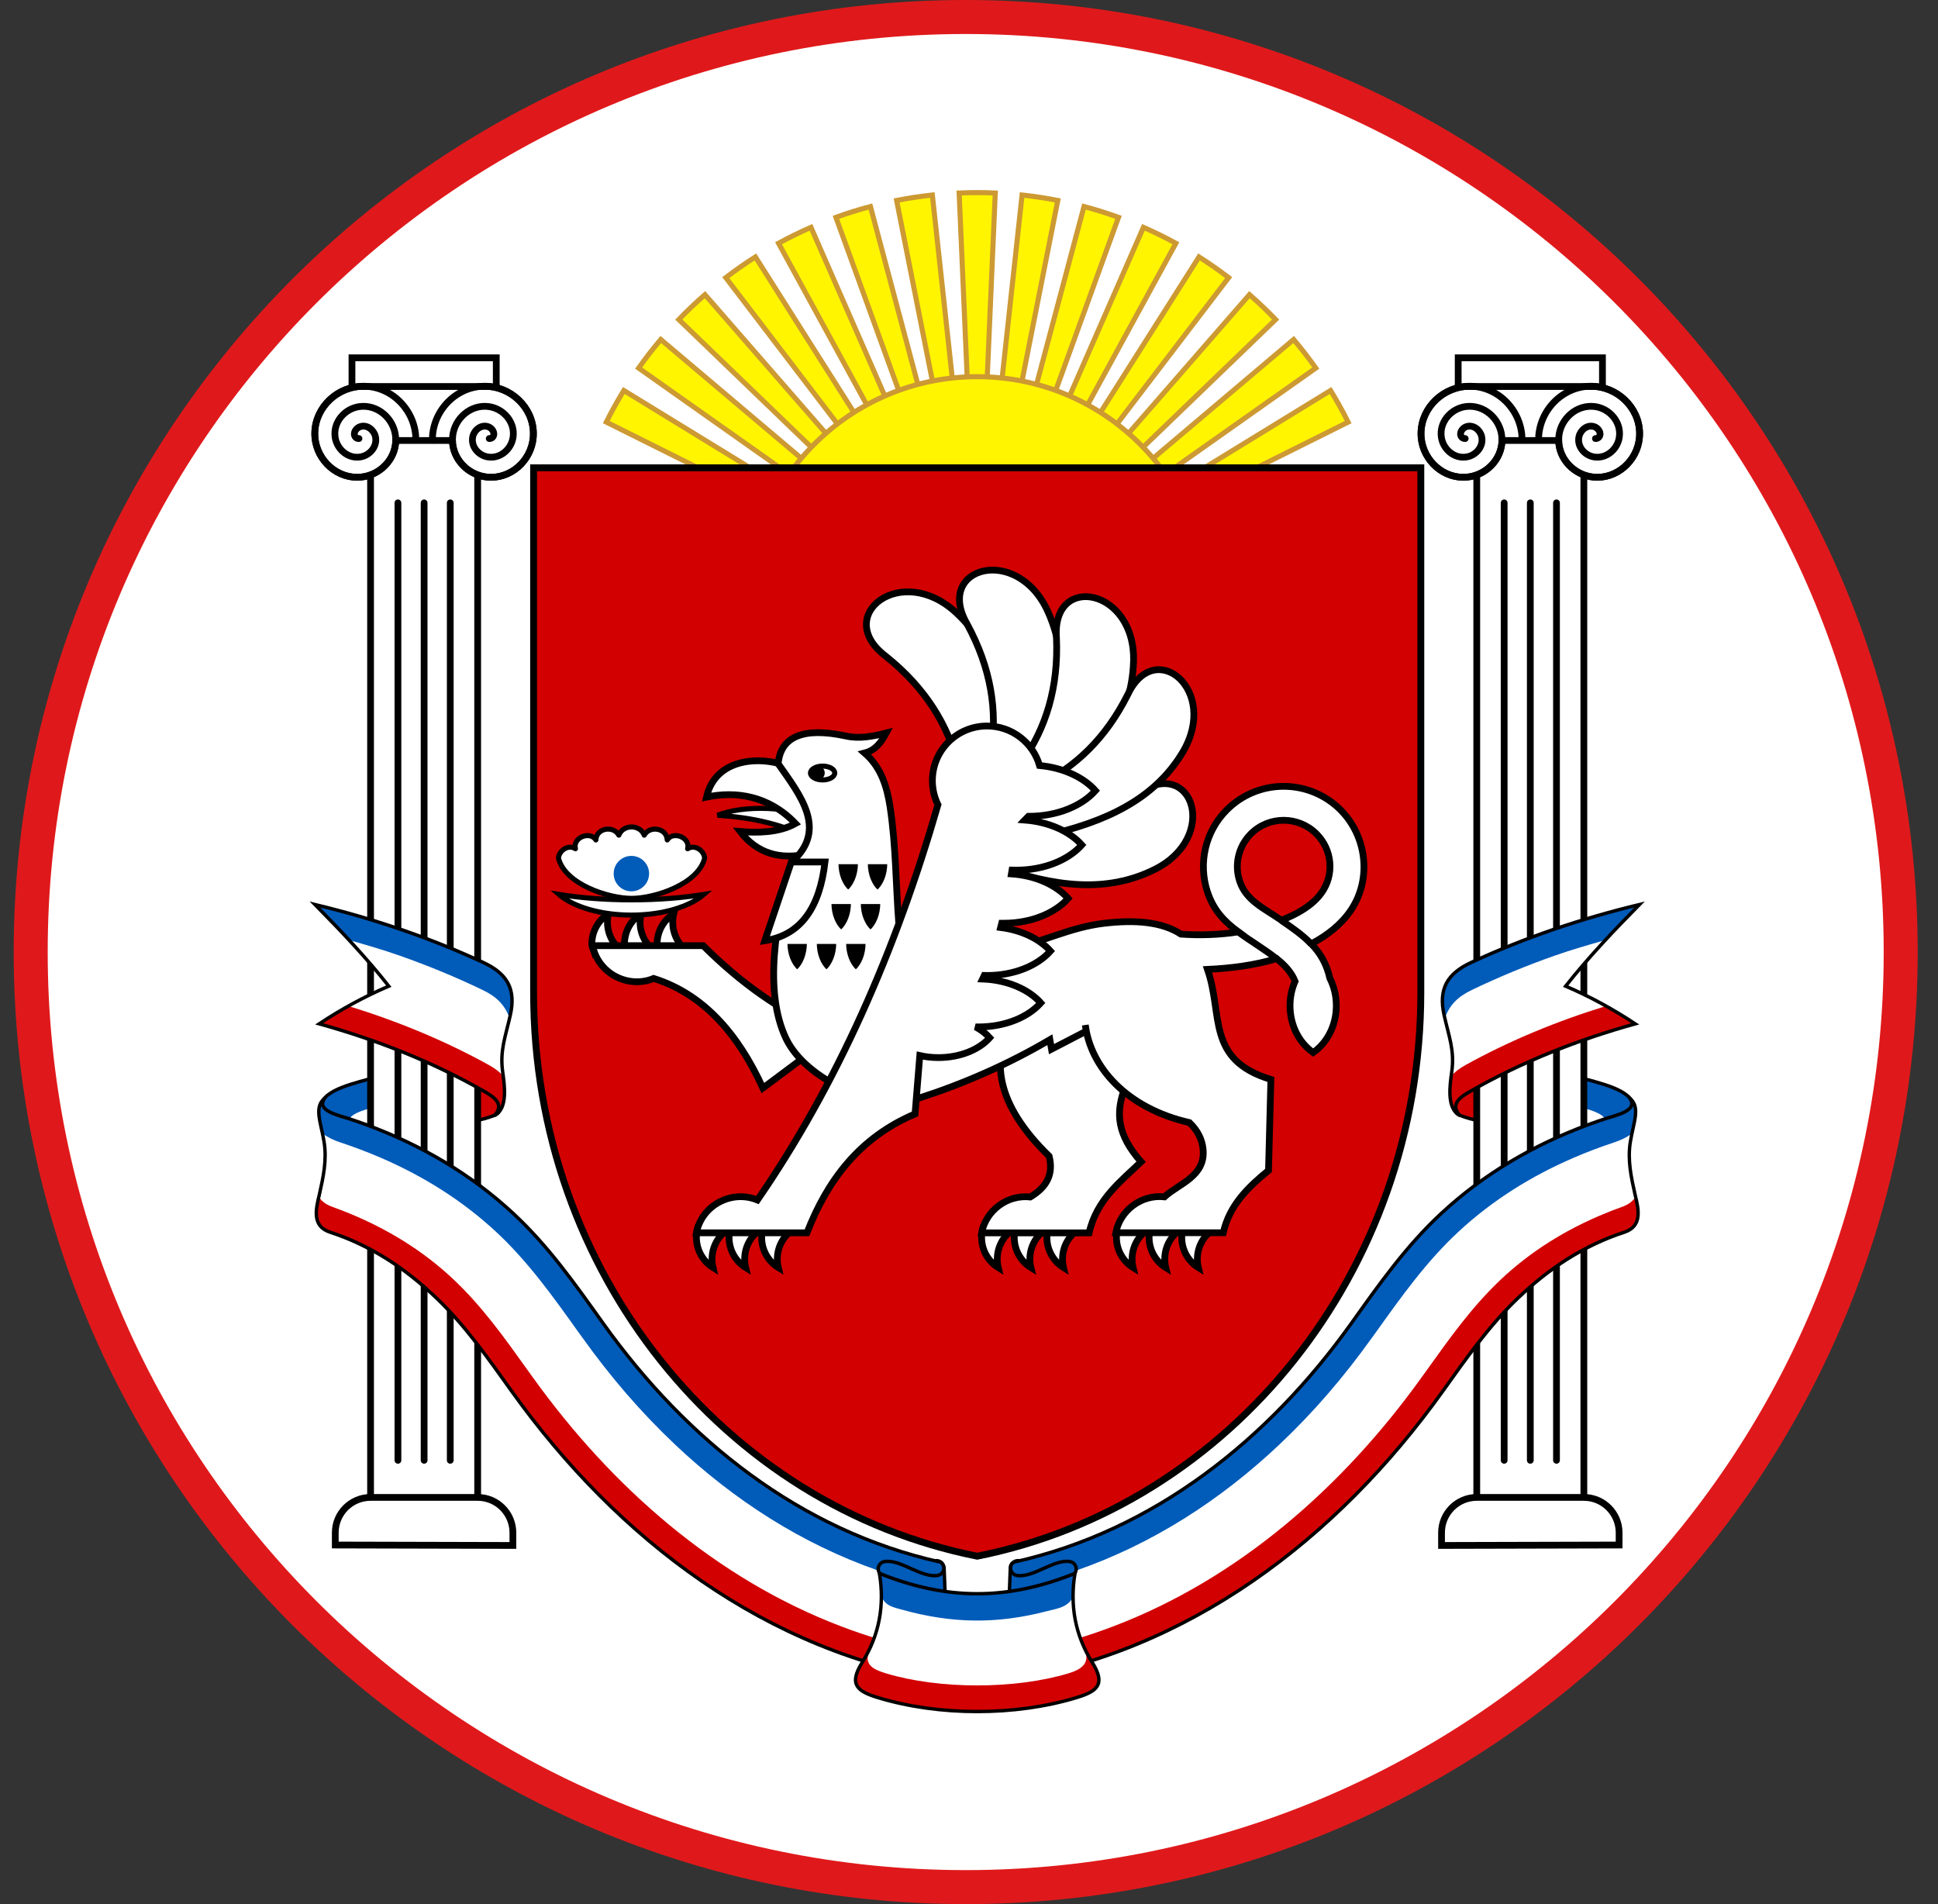<svg width="57" height="56" viewBox="0 0 57 56" fill="none" xmlns="http://www.w3.org/2000/svg">
<rect x="0" y="0" width="57" height="56" fill="#333333" stroke="none"/>
<g clip-path="url(#clip0_5580_1872)">
<path d="M28.403 0.5C43.59 0.5 55.903 12.812 55.903 28C55.903 43.188 43.59 55.5 28.403 55.5C13.215 55.5 0.903 43.188 0.903 28C0.903 12.812 13.215 0.5 28.403 0.5Z" fill="white" stroke="#DF191B"/>
<path fill-rule="evenodd" clip-rule="evenodd" d="M42.689 32.433L42.899 31.755L43.972 31.258L43.982 32.981C43.609 32.976 43.384 32.971 42.949 32.806C42.802 32.75 42.74 32.577 42.689 32.433Z" fill="#D20000" stroke="black" stroke-width="0.1"/>
<path d="M46.118 33.078L46.115 33.062L46.11 31.586C46.716 31.789 47.703 31.937 47.982 32.353C48.262 32.864 47.313 33.717 46.692 33.657L46.118 33.078Z" fill="#005BB9" stroke="black" stroke-width="0.1"/>
<path d="M46.202 32.5C46.707 32.611 47.285 32.753 47.239 33.047L47.474 33.452H46.217L46.202 32.5Z" fill="white"/>
<path fill-rule="evenodd" clip-rule="evenodd" d="M14.794 32.433L14.584 31.755L13.511 31.258L13.501 32.981C13.874 32.976 14.099 32.971 14.534 32.806C14.682 32.75 14.743 32.577 14.794 32.433Z" fill="#D20000" stroke="black" stroke-width="0.1"/>
<path d="M11.365 33.078L11.368 33.062L11.373 31.586C10.767 31.789 9.78 31.937 9.501 32.353C9.221 32.864 10.17 33.717 10.791 33.657L11.365 33.078Z" fill="#005BB9" stroke="black" stroke-width="0.1"/>
<path d="M11.281 32.5C10.777 32.611 10.198 32.753 10.244 33.047L10.009 33.452H11.267L11.281 32.5Z" fill="white"/>
<path fill-rule="evenodd" clip-rule="evenodd" d="M10.899 10.984H14.049V44.72H10.899V10.984Z" fill="white" stroke="black" stroke-width="0.199"/>
<path fill-rule="evenodd" clip-rule="evenodd" d="M10.352 10.523H14.596V11.645H10.352V10.523Z" fill="white" stroke="black" stroke-width="0.199"/>
<path fill-rule="evenodd" clip-rule="evenodd" d="M10.899 44.039H14.048C14.621 44.039 15.085 44.504 15.085 45.076V45.452L9.861 45.439V45.076C9.861 44.504 10.326 44.039 10.899 44.039Z" fill="white" stroke="black" stroke-width="0.199"/>
<path fill-rule="evenodd" clip-rule="evenodd" d="M13.307 12.955C13.315 13.509 13.769 13.976 14.324 14.032C15.014 14.102 15.619 13.556 15.682 12.877C15.754 12.106 15.142 11.432 14.383 11.367H10.564C9.805 11.432 9.193 12.106 9.264 12.877C9.328 13.556 9.933 14.102 10.623 14.032C11.178 13.976 11.632 13.509 11.64 12.955H13.307Z" fill="white" stroke="black" stroke-width="0.199" stroke-linecap="round"/>
<path d="M12.474 14.789V42.948M11.704 14.789V42.948M13.243 14.789V42.948" stroke="black" stroke-width="0.199" stroke-linecap="round"/>
<path d="M10.558 12.898C10.52 12.902 10.47 12.88 10.449 12.848C10.37 12.731 10.476 12.588 10.591 12.549C10.794 12.479 10.995 12.641 11.041 12.835C11.108 13.121 10.885 13.387 10.61 13.437C10.243 13.504 9.91 13.218 9.857 12.862C9.79 12.414 10.141 12.013 10.577 11.957C11.106 11.889 11.575 12.305 11.633 12.822C11.703 13.432 11.221 13.969 10.623 14.03C9.933 14.1 9.328 13.553 9.264 12.875C9.193 12.104 9.805 11.43 10.564 11.365C11.416 11.291 12.158 11.969 12.226 12.809V12.945M14.389 12.898C14.427 12.902 14.477 12.88 14.498 12.848C14.576 12.731 14.47 12.588 14.357 12.549C14.153 12.479 13.952 12.641 13.906 12.835C13.839 13.121 14.062 13.387 14.337 13.437C14.704 13.504 15.037 13.218 15.09 12.862C15.158 12.414 14.806 12.013 14.37 11.957C13.841 11.889 13.372 12.305 13.314 12.822C13.245 13.432 13.726 13.969 14.324 14.03C15.014 14.1 15.619 13.553 15.682 12.875C15.754 12.104 15.142 11.43 14.383 11.365C13.531 11.291 12.789 11.969 12.722 12.809V12.945" stroke="black" stroke-width="0.199" stroke-linecap="round"/>
<path fill-rule="evenodd" clip-rule="evenodd" d="M34.641 14.912L39.651 12.414C39.492 12.096 39.32 11.786 39.135 11.484L33.542 14.912H34.641ZM28.741 5.664C28.92 5.664 29.097 5.669 29.273 5.676L28.87 14.912H28.613L28.21 5.676C28.386 5.669 28.563 5.664 28.741 5.664ZM30.061 5.735C30.416 5.774 30.767 5.827 31.112 5.895L29.325 14.912H29.062L30.061 5.735ZM31.882 6.074C32.227 6.165 32.565 6.271 32.897 6.392L29.808 14.912H29.526L31.882 6.074ZM33.63 6.686C33.956 6.828 34.275 6.985 34.585 7.154L30.348 14.912H30.029L33.63 6.686ZM35.265 7.556C35.565 7.747 35.856 7.95 36.137 8.165L30.987 14.912H30.605L35.265 7.556ZM36.749 8.665C37.016 8.898 37.273 9.142 37.519 9.398L31.795 14.912H31.305L36.749 8.665ZM38.048 9.984C38.277 10.255 38.495 10.535 38.7 10.825L32.909 14.912H32.221L38.048 9.984ZM17.832 12.414C17.991 12.096 18.163 11.786 18.348 11.484L23.941 14.912H22.841L17.832 12.414ZM18.783 10.825C18.988 10.535 19.206 10.255 19.434 9.984L25.262 14.912H24.573L18.783 10.825ZM19.964 9.398C20.21 9.142 20.467 8.898 20.734 8.665L26.178 14.912H25.688L19.964 9.398ZM21.346 8.165C21.627 7.95 21.918 7.747 22.218 7.556L26.878 14.912H26.496L21.346 8.165ZM22.898 7.154C23.208 6.985 23.527 6.828 23.852 6.686L27.454 14.912H27.135L22.898 7.154ZM24.586 6.392C24.918 6.271 25.256 6.165 25.601 6.074L27.957 14.912H27.675L24.586 6.392ZM26.371 5.895C26.716 5.827 27.067 5.774 27.422 5.735L28.421 14.912H28.158L26.371 5.895Z" fill="#FFF500" stroke="#CC9933" stroke-width="0.149"/>
<path fill-rule="evenodd" clip-rule="evenodd" d="M28.741 11.078C32.483 11.078 35.52 14.115 35.52 17.857C35.52 21.599 32.483 24.636 28.741 24.636C25 24.636 21.962 21.599 21.962 17.857C21.962 14.115 25 11.078 28.741 11.078Z" fill="#FFF500" stroke="#CC9933" stroke-width="0.149"/>
<path fill-rule="evenodd" clip-rule="evenodd" d="M28.742 45.768C21.314 44.29 15.694 37.429 15.694 29.189V13.758H41.789V29.189C41.789 37.429 36.17 44.29 28.742 45.768Z" fill="#D20000" stroke="black" stroke-width="0.202"/>
<path fill-rule="evenodd" clip-rule="evenodd" d="M46.584 10.984H43.434V44.72H46.584V10.984Z" fill="white" stroke="black" stroke-width="0.199"/>
<path fill-rule="evenodd" clip-rule="evenodd" d="M47.131 10.523H42.888V11.645H47.131V10.523Z" fill="white" stroke="black" stroke-width="0.199"/>
<path fill-rule="evenodd" clip-rule="evenodd" d="M46.584 44.039H43.434C42.862 44.039 42.398 44.504 42.398 45.076V45.452L47.621 45.439V45.076C47.621 44.504 47.157 44.039 46.584 44.039Z" fill="white" stroke="black" stroke-width="0.199"/>
<path fill-rule="evenodd" clip-rule="evenodd" d="M44.176 12.955C44.168 13.509 43.714 13.976 43.159 14.032C42.469 14.102 41.864 13.556 41.8 12.877C41.729 12.106 42.341 11.432 43.1 11.367H46.919C47.678 11.432 48.29 12.106 48.218 12.877C48.155 13.556 47.55 14.102 46.86 14.032C46.305 13.976 45.851 13.509 45.843 12.955H44.176Z" fill="white" stroke="black" stroke-width="0.199" stroke-linecap="round"/>
<path d="M45.009 14.789V42.948M45.779 14.789V42.948M44.24 14.789V42.948" stroke="black" stroke-width="0.199" stroke-linecap="round"/>
<path d="M46.925 12.898C46.963 12.902 47.013 12.88 47.034 12.848C47.112 12.731 47.007 12.588 46.892 12.549C46.689 12.479 46.488 12.641 46.442 12.835C46.374 13.121 46.597 13.387 46.873 13.437C47.24 13.504 47.573 13.218 47.626 12.862C47.693 12.414 47.342 12.013 46.906 11.957C46.377 11.889 45.908 12.305 45.85 12.822C45.78 13.432 46.262 13.969 46.86 14.03C47.55 14.1 48.155 13.553 48.218 12.875C48.29 12.104 47.678 11.43 46.919 11.365C46.067 11.291 45.325 11.969 45.257 12.809V12.945M43.094 12.898C43.056 12.902 43.005 12.88 42.985 12.848C42.906 12.731 43.012 12.588 43.126 12.549C43.33 12.479 43.531 12.641 43.577 12.835C43.644 13.121 43.421 13.387 43.146 13.437C42.779 13.504 42.446 13.218 42.393 12.862C42.325 12.414 42.677 12.013 43.113 11.957C43.642 11.889 44.111 12.305 44.169 12.822C44.238 13.432 43.757 13.969 43.159 14.03C42.469 14.1 41.864 13.553 41.8 12.875C41.729 12.104 42.341 11.43 43.1 11.365C43.952 11.291 44.694 11.969 44.761 12.809V12.945" stroke="black" stroke-width="0.199" stroke-linecap="round"/>
<path fill-rule="evenodd" clip-rule="evenodd" d="M21.105 23.977C21.854 23.678 23.279 23.681 24.195 24.172L23.989 24.744C23.064 24.233 22.106 24.042 21.105 23.977Z" fill="white" stroke="black" stroke-width="0.149"/>
<path fill-rule="evenodd" clip-rule="evenodd" d="M24.246 24.079L23.35 22.616C22.553 22.215 21.063 22.206 20.779 23.442C21.632 23.261 22.607 23.394 23.397 24.22C22.902 24.496 22.265 24.496 21.77 24.456C22.273 25.105 22.933 25.285 23.751 25.117L24.223 24.645L24.246 24.079Z" fill="white" stroke="black" stroke-width="0.199"/>
<path fill-rule="evenodd" clip-rule="evenodd" d="M29.776 36.173C29.508 36.359 29.331 36.674 29.331 37.032C29.331 37.117 29.341 37.2 29.36 37.279C29.067 37.098 28.871 36.769 28.871 36.392C28.871 36.291 28.886 36.194 28.912 36.102H29.675L29.776 36.173Z" fill="white" stroke="black" stroke-width="0.199"/>
<path fill-rule="evenodd" clip-rule="evenodd" d="M31.696 36.173C31.427 36.359 31.25 36.674 31.25 37.032C31.25 37.117 31.26 37.2 31.279 37.279C30.987 37.098 30.791 36.769 30.791 36.392C30.791 36.291 30.805 36.194 30.831 36.102H31.594L31.696 36.173Z" fill="white" stroke="black" stroke-width="0.199"/>
<path fill-rule="evenodd" clip-rule="evenodd" d="M30.736 36.173C30.467 36.359 30.29 36.674 30.29 37.032C30.29 37.117 30.3 37.2 30.32 37.279C30.027 37.098 29.831 36.769 29.831 36.392C29.831 36.291 29.845 36.194 29.872 36.102H30.634L30.736 36.173Z" fill="white" stroke="black" stroke-width="0.199"/>
<path fill-rule="evenodd" clip-rule="evenodd" d="M33.742 36.173C33.474 36.359 33.297 36.674 33.297 37.032C33.297 37.117 33.307 37.2 33.326 37.279C33.033 37.098 32.837 36.769 32.837 36.392C32.837 36.291 32.852 36.194 32.878 36.102H33.641L33.742 36.173Z" fill="white" stroke="black" stroke-width="0.199"/>
<path fill-rule="evenodd" clip-rule="evenodd" d="M35.662 36.173C35.393 36.359 35.216 36.674 35.216 37.032C35.216 37.117 35.226 37.2 35.245 37.279C34.953 37.098 34.757 36.769 34.757 36.392C34.757 36.291 34.771 36.194 34.797 36.102H35.56L35.662 36.173Z" fill="white" stroke="black" stroke-width="0.199"/>
<path fill-rule="evenodd" clip-rule="evenodd" d="M34.702 36.173C34.434 36.359 34.257 36.674 34.257 37.032C34.257 37.117 34.267 37.2 34.286 37.279C33.993 37.098 33.797 36.769 33.797 36.392C33.797 36.291 33.812 36.194 33.838 36.102H34.6L34.702 36.173Z" fill="white" stroke="black" stroke-width="0.199"/>
<path fill-rule="evenodd" clip-rule="evenodd" d="M21.388 36.173C21.119 36.359 20.942 36.674 20.942 37.032C20.942 37.117 20.952 37.2 20.971 37.279C20.679 37.098 20.483 36.769 20.483 36.392C20.483 36.291 20.497 36.194 20.523 36.102H21.286L21.388 36.173Z" fill="white" stroke="black" stroke-width="0.199"/>
<path fill-rule="evenodd" clip-rule="evenodd" d="M23.307 36.173C23.038 36.359 22.862 36.674 22.862 37.032C22.862 37.117 22.872 37.2 22.891 37.279C22.598 37.098 22.402 36.769 22.402 36.392C22.402 36.291 22.416 36.194 22.443 36.102H23.206L23.307 36.173Z" fill="white" stroke="black" stroke-width="0.199"/>
<path fill-rule="evenodd" clip-rule="evenodd" d="M22.347 36.173C22.079 36.359 21.902 36.674 21.902 37.032C21.902 37.117 21.912 37.2 21.931 37.279C21.638 37.098 21.443 36.769 21.443 36.392C21.443 36.291 21.457 36.194 21.483 36.102H22.246L22.347 36.173Z" fill="white" stroke="black" stroke-width="0.199"/>
<path fill-rule="evenodd" clip-rule="evenodd" d="M18.312 27.982C18.043 27.796 17.866 27.48 17.866 27.122C17.866 27.037 17.877 26.954 17.896 26.875C17.603 27.056 17.407 27.386 17.407 27.762C17.407 27.863 17.481 27.99 17.507 28.082L18.21 28.053L18.312 27.982Z" fill="white" stroke="black" stroke-width="0.199"/>
<path fill-rule="evenodd" clip-rule="evenodd" d="M20.232 27.982C19.963 27.796 19.786 27.48 19.786 27.122C19.786 27.037 19.796 26.954 19.815 26.875C19.523 27.056 19.327 27.386 19.327 27.762C19.327 27.863 19.341 27.961 19.367 28.053H20.13L20.232 27.982Z" fill="white" stroke="black" stroke-width="0.199"/>
<path fill-rule="evenodd" clip-rule="evenodd" d="M19.272 27.982C19.003 27.796 18.826 27.48 18.826 27.122C18.826 27.037 18.836 26.954 18.855 26.875C18.563 27.056 18.367 27.386 18.367 27.762C18.367 27.863 18.381 27.961 18.407 28.053H19.17L19.272 27.982Z" fill="white" stroke="black" stroke-width="0.199"/>
<path fill-rule="evenodd" clip-rule="evenodd" d="M30.858 34.004C29.321 32.508 29.064 31.149 29.866 29.906L33.691 30.084C33.564 31.686 32.12 32.548 33.562 34.169C33.002 34.711 32.255 35.266 32.032 36.259H28.871C28.999 35.604 29.619 35.129 30.303 35.203C30.777 34.918 30.993 34.55 30.858 34.004Z" fill="white" stroke="black" stroke-width="0.199"/>
<path fill-rule="evenodd" clip-rule="evenodd" d="M29.922 24.131C31.106 24.27 32.306 24.029 33.526 23.292C35.096 22.29 35.854 24.619 33.968 25.566C32.536 26.285 30.984 26.071 29.319 25.481L29.922 24.131Z" fill="white" stroke="black" stroke-width="0.199"/>
<path fill-rule="evenodd" clip-rule="evenodd" d="M28.188 22.548C27.892 21.327 27.217 20.229 26.044 19.293C24.481 18.106 26.506 16.509 28.13 18.027C29.362 19.179 29.717 20.791 29.741 22.651L28.188 22.548Z" fill="white" stroke="black" stroke-width="0.199"/>
<path fill-rule="evenodd" clip-rule="evenodd" d="M23.717 31.045L22.438 32C21.696 30.377 20.669 29.229 19.225 28.776C18.478 29.087 17.588 28.631 17.43 27.812H20.682C21.819 28.945 22.956 29.721 24.093 30.229L23.717 31.045Z" fill="white" stroke="black" stroke-width="0.199"/>
<path fill-rule="evenodd" clip-rule="evenodd" d="M26.437 27.192C26.347 26.036 26.353 24.869 26.179 23.731C26.086 23.124 25.909 22.56 25.431 22.146C25.756 22.063 25.922 21.822 26.065 21.557C25.672 21.656 25.279 21.734 24.887 21.648C23.63 21.373 22.959 21.665 22.887 22.461C23.531 23.381 24.335 24.375 23.325 25.317C22.791 27.114 22.466 29.167 23.117 30.541C23.69 31.748 25.76 32.703 27.041 32.292C28.344 31.873 29.654 31.299 30.879 30.578L30.927 30.856L31.951 30.325L31.921 30.147C32.077 31.376 33.121 32.59 34.985 33.016C35.233 33.256 35.355 33.519 35.384 33.79C35.468 34.599 34.671 34.809 34.249 35.199C33.565 35.125 32.945 35.599 32.817 36.255H35.978C36.159 35.448 36.706 34.915 37.309 34.424L37.379 31.747C35.466 31.165 35.982 29.854 35.514 28.51C36.203 28.478 36.894 28.39 37.548 28.194C37.792 28.389 37.983 28.593 38.09 28.861C37.995 29.077 37.942 29.32 37.942 29.578C37.942 30.161 38.214 30.672 38.623 30.956C39.031 30.672 39.303 30.161 39.303 29.578C39.303 29.284 39.234 29.008 39.113 28.77C39.017 28.339 38.824 28.025 38.568 27.758C39.046 27.507 39.462 27.177 39.743 26.753C40.348 25.841 40.2 24.591 39.425 23.817C38.999 23.39 38.408 23.127 37.755 23.126C37.15 23.126 36.545 23.356 36.084 23.817C35.437 24.464 35.245 25.397 35.508 26.214C35.689 26.777 36.019 27.108 36.423 27.407C35.868 27.494 35.282 27.511 34.733 27.473C34.179 27.111 33.39 27.043 32.451 27.157C31.471 27.276 30.669 27.704 29.716 27.909C28.901 28.084 26.532 28.42 26.437 27.192ZM37.688 27.065C38.159 26.881 38.601 26.629 38.865 26.263C39.251 25.727 39.189 24.994 38.718 24.523C38.188 23.993 37.323 23.991 36.791 24.523C36.408 24.906 36.301 25.459 36.468 25.937C36.658 26.481 37.174 26.714 37.62 27.019C37.643 27.034 37.665 27.05 37.688 27.065Z" fill="white" stroke="black" stroke-width="0.199"/>
<path fill-rule="evenodd" clip-rule="evenodd" d="M22.495 27.666L23.273 25.352H24.265C24.112 26.658 23.581 27.5 22.495 27.666Z" fill="white" stroke="black" stroke-width="0.199"/>
<path fill-rule="evenodd" clip-rule="evenodd" d="M24.195 22.531C24.391 22.531 24.551 22.622 24.551 22.735C24.551 22.847 24.391 22.938 24.195 22.938C23.998 22.938 23.838 22.847 23.838 22.735C23.838 22.622 23.998 22.531 24.195 22.531Z" fill="white" stroke="black" stroke-width="0.149"/>
<path fill-rule="evenodd" clip-rule="evenodd" d="M24.047 22.523C24.163 22.523 24.257 22.617 24.257 22.733C24.257 22.848 24.163 22.942 24.047 22.942C23.932 22.942 23.838 22.848 23.838 22.733C23.838 22.617 23.932 22.523 24.047 22.523Z" fill="black"/>
<path d="M37.688 27.07C37.994 27.28 38.307 27.493 38.566 27.762M36.423 27.412C36.791 27.684 37.19 27.914 37.548 28.199" stroke="black" stroke-width="0.199"/>
<path fill-rule="evenodd" clip-rule="evenodd" d="M25.292 26.563L25.915 26.563C25.915 26.904 25.79 27.203 25.604 27.37C25.417 27.203 25.292 26.904 25.292 26.563ZM24.429 26.563L25.052 26.563C25.052 26.904 24.927 27.203 24.74 27.37C24.554 27.203 24.429 26.904 24.429 26.563ZM24.636 25.391H25.258C25.258 25.732 25.133 26.031 24.947 26.197C24.76 26.031 24.636 25.732 24.636 25.391ZM23.135 27.736H23.757C23.757 28.077 23.632 28.376 23.446 28.543C23.259 28.376 23.135 28.077 23.135 27.736ZM23.998 27.736H24.62C24.62 28.077 24.495 28.376 24.309 28.543C24.122 28.376 23.998 28.077 23.998 27.736ZM24.861 27.736H25.483C25.483 28.077 25.359 28.376 25.172 28.543C24.985 28.376 24.861 28.077 24.861 27.736ZM25.499 25.391H26.121C26.121 25.732 25.997 26.031 25.81 26.197C25.623 26.031 25.499 25.732 25.499 25.391Z" fill="black" stroke="white" stroke-width="0.05"/>
<path fill-rule="evenodd" clip-rule="evenodd" d="M20.701 26.305C20.281 26.668 19.484 26.913 18.57 26.913C17.656 26.913 16.859 26.668 16.439 26.305C17.066 26.406 17.794 26.465 18.57 26.465C19.346 26.465 20.074 26.406 20.701 26.305Z" fill="white" stroke="black" stroke-width="0.149"/>
<path fill-rule="evenodd" clip-rule="evenodd" d="M18.575 26.421C19.264 26.421 20.537 26 20.724 25.239C20.708 25.015 20.437 24.824 20.224 24.962C20.314 24.63 19.794 24.429 19.624 24.703C19.61 24.349 19.108 24.271 18.948 24.563C18.825 24.239 18.326 24.239 18.201 24.563C18.042 24.271 17.54 24.349 17.526 24.703C17.356 24.429 16.836 24.63 16.925 24.962C16.713 24.824 16.442 25.015 16.426 25.239C16.613 26 17.886 26.421 18.575 26.421Z" fill="white" stroke="black" stroke-width="0.149" stroke-linejoin="round"/>
<path fill-rule="evenodd" clip-rule="evenodd" d="M18.57 25.172C18.857 25.172 19.091 25.405 19.091 25.693C19.091 25.981 18.857 26.214 18.57 26.214C18.282 26.214 18.049 25.981 18.049 25.693C18.049 25.405 18.282 25.172 18.57 25.172Z" fill="#005BB9"/>
<path fill-rule="evenodd" clip-rule="evenodd" d="M29.145 22.133C29.344 20.908 29.15 19.651 28.442 18.349C27.475 16.671 29.929 15.993 30.825 17.997C31.505 19.518 31.209 21.12 30.518 22.822C30.06 22.592 29.602 22.363 29.145 22.133Z" fill="white" stroke="black" stroke-width="0.199"/>
<path fill-rule="evenodd" clip-rule="evenodd" d="M30.06 22.409C30.766 21.409 31.137 20.209 31.072 18.748C30.938 16.84 33.41 17.299 33.339 19.465C33.285 21.109 32.33 22.403 30.981 23.615C30.674 23.213 30.367 22.811 30.06 22.409Z" fill="white" stroke="black" stroke-width="0.199"/>
<path fill-rule="evenodd" clip-rule="evenodd" d="M30.534 23.091C31.624 22.57 32.523 21.715 33.171 20.425C33.976 18.717 35.883 20.305 34.778 22.136C33.939 23.525 32.493 24.18 30.746 24.573L29.464 24.159L30.534 23.091Z" fill="white" stroke="black" stroke-width="0.199"/>
<path fill-rule="evenodd" clip-rule="evenodd" d="M27.587 23.667C26.341 27.979 24.619 31.894 22.277 35.293C21.53 34.982 20.64 35.438 20.483 36.257H23.734C24.335 34.716 25.276 33.454 26.913 32.761L27.053 31.044C27.225 31.083 27.409 31.104 27.599 31.104C28.238 31.104 28.797 30.871 29.109 30.521C28.999 30.398 28.858 30.29 28.694 30.201C28.723 30.201 28.753 30.202 28.782 30.202C29.556 30.202 30.234 29.919 30.612 29.496C30.253 29.095 29.625 28.82 28.901 28.793C28.918 28.758 28.934 28.723 28.95 28.688C28.979 28.689 29.007 28.689 29.035 28.689C29.822 28.689 30.512 28.402 30.896 27.971C30.578 27.615 30.05 27.357 29.431 27.278C29.442 27.236 29.453 27.194 29.463 27.152C29.483 27.152 29.503 27.152 29.524 27.152C30.324 27.152 31.025 26.86 31.416 26.423C31.061 26.026 30.453 25.749 29.747 25.701L29.766 25.589C29.808 25.59 29.851 25.591 29.895 25.591C30.708 25.591 31.42 25.295 31.818 24.85C31.462 24.451 30.852 24.172 30.145 24.118C30.181 24.082 30.216 24.045 30.25 24.007L30.266 24.007C31.092 24.007 31.816 23.705 32.219 23.253C31.867 22.859 31.271 22.579 30.575 22.514C30.382 21.843 29.764 21.352 29.03 21.352C28.143 21.352 27.423 22.072 27.423 22.959C27.423 23.213 27.482 23.454 27.587 23.667Z" fill="white" stroke="black" stroke-width="0.199"/>
<path d="M9.263 26.602C10.021 27.37 10.793 28.186 11.435 29.003C10.73 29.304 10.048 29.674 9.388 30.111C11.068 30.579 12.704 31.22 14.216 32.083C14.514 32.253 14.851 32.459 14.549 32.806C14.942 32.604 14.84 31.913 14.785 31.526C14.697 30.898 14.865 30.496 15.009 29.856C15.184 29.08 14.913 28.631 14.213 28.306C12.629 27.571 10.959 27.01 9.263 26.602ZM9.553 32.298C9.225 32.553 9.436 33.002 9.531 33.579C9.62 34.117 9.506 34.626 9.391 35.141C9.281 35.583 9.18 36.066 9.708 36.239C10.924 36.637 11.919 37.302 12.838 38.177C13.686 38.985 14.365 39.96 15.053 40.921C18.158 45.257 22.558 48.626 27.898 49.426L27.767 46.095L27.724 46.001L27.652 45.939C23.541 45.023 20.188 42.348 17.738 38.918C16.924 37.779 16.14 36.659 15.1 35.692C13.831 34.513 12.37 33.671 10.794 33.085C10.617 33.019 10.437 32.958 10.256 32.898C9.972 32.804 9.272 32.665 9.553 32.298Z" fill="white"/>
<path fill-rule="evenodd" clip-rule="evenodd" d="M9.265 26.602C10.96 27.01 12.63 27.57 14.213 28.305C14.914 28.63 15.184 29.081 15.01 29.856C15.003 29.888 14.996 29.921 14.989 29.953C14.853 29.548 14.59 29.306 14.203 29.119C13.408 28.736 12.59 28.399 11.757 28.106C11.263 27.932 10.767 27.79 10.266 27.647C9.938 27.292 9.6 26.942 9.265 26.602ZM9.553 32.298C9.273 32.516 9.386 32.874 9.484 33.334C9.638 33.453 9.836 33.541 9.991 33.592C10.404 33.728 10.808 33.881 11.205 34.052C12.439 34.585 13.586 35.295 14.596 36.233C15.534 37.106 16.269 38.137 17.019 39.188L17.134 39.347V39.35H17.137C17.542 39.917 17.972 40.465 18.425 40.99C18.881 41.517 19.36 42.018 19.859 42.489C21.582 44.115 23.575 45.403 25.817 46.185L25.932 46.393L27.826 47.908L27.777 46.154C27.761 45.982 27.705 45.967 27.549 45.917C23.484 44.98 20.168 42.32 17.738 38.918C16.924 37.779 16.14 36.659 15.1 35.692C13.689 34.38 12.038 33.489 10.256 32.898C9.815 32.769 9.324 32.628 9.553 32.298Z" fill="#005BB9"/>
<path fill-rule="evenodd" clip-rule="evenodd" d="M10.243 29.586C9.954 29.747 9.669 29.923 9.388 30.109C11.068 30.577 12.704 31.218 14.216 32.081C14.509 32.248 14.809 32.466 14.571 32.793C14.901 32.598 14.853 32.036 14.801 31.648C14.691 31.519 14.548 31.416 14.378 31.322C13.069 30.597 11.673 30.026 10.243 29.586ZM9.375 35.198C9.354 35.288 9.333 35.377 9.319 35.466C9.319 35.468 9.32 35.47 9.319 35.472C9.269 35.802 9.312 36.107 9.708 36.237C9.778 36.26 9.845 36.284 9.914 36.309V36.34C10.98 36.768 11.972 37.358 12.838 38.175C13.69 38.979 14.365 39.958 15.053 40.919C18.158 45.255 22.558 48.624 27.898 49.424L27.867 48.672C27.545 48.62 27.227 48.558 26.915 48.488C26.175 48.323 25.448 48.102 24.731 47.828C21.069 46.434 17.989 43.744 15.656 40.487L15.501 40.272C14.843 39.352 14.185 38.427 13.345 37.634C12.443 36.783 11.418 36.161 10.321 35.705C10.146 35.632 9.971 35.565 9.792 35.5C9.596 35.429 9.476 35.347 9.375 35.198Z" fill="#D20000"/>
<path d="M9.263 26.602C10.021 27.37 10.793 28.186 11.435 29.003C10.73 29.304 10.048 29.674 9.388 30.111C11.068 30.579 12.704 31.22 14.216 32.083C14.514 32.253 14.851 32.459 14.549 32.806C14.942 32.604 14.84 31.913 14.785 31.526C14.697 30.898 14.865 30.496 15.009 29.856C15.184 29.08 14.913 28.631 14.213 28.306C12.629 27.571 10.959 27.01 9.263 26.602ZM9.553 32.298C9.225 32.553 9.436 33.002 9.531 33.579C9.62 34.117 9.506 34.626 9.391 35.141C9.281 35.583 9.18 36.066 9.708 36.239C10.924 36.637 11.919 37.302 12.838 38.177C13.686 38.985 14.365 39.96 15.053 40.921C18.158 45.257 22.558 48.626 27.898 49.426L27.767 46.095C27.749 46.026 27.703 45.949 27.652 45.939C23.541 45.023 20.188 42.348 17.738 38.918C16.924 37.779 16.14 36.659 15.1 35.692C13.831 34.513 12.37 33.671 10.794 33.085C10.617 33.019 10.437 32.958 10.256 32.898C9.972 32.804 9.272 32.665 9.553 32.298Z" stroke="black" stroke-width="0.1"/>
<path d="M48.22 26.602C47.463 27.37 46.69 28.186 46.048 29.003C46.753 29.304 47.435 29.674 48.095 30.111C46.415 30.579 44.779 31.22 43.267 32.083C42.969 32.253 42.632 32.459 42.934 32.806C42.541 32.604 42.643 31.913 42.698 31.526C42.787 30.898 42.618 30.496 42.474 29.856C42.3 29.08 42.57 28.631 43.27 28.306C44.854 27.571 46.524 27.01 48.22 26.602ZM47.93 32.298C48.258 32.553 48.047 33.002 47.952 33.579C47.863 34.117 47.977 34.626 48.092 35.141C48.202 35.583 48.303 36.066 47.775 36.239C46.559 36.637 45.565 37.302 44.645 38.177C43.797 38.985 43.118 39.96 42.43 40.921C39.325 45.257 34.926 48.626 29.585 49.426L29.716 46.095L29.759 46.001L29.831 45.939C33.942 45.023 37.295 42.348 39.746 38.918C40.559 37.779 41.343 36.659 42.384 35.692C43.652 34.513 45.113 33.671 46.689 33.085C46.866 33.019 47.046 32.958 47.227 32.898C47.511 32.804 48.211 32.665 47.93 32.298Z" fill="white"/>
<path fill-rule="evenodd" clip-rule="evenodd" d="M48.218 26.602C46.523 27.01 44.854 27.57 43.27 28.305C42.57 28.63 42.299 29.081 42.473 29.856C42.48 29.888 42.487 29.921 42.494 29.953C42.63 29.548 42.893 29.306 43.281 29.119C44.075 28.736 44.893 28.399 45.726 28.106C46.22 27.932 46.717 27.79 47.217 27.647C47.545 27.292 47.883 26.942 48.218 26.602ZM47.93 32.298C48.21 32.516 48.097 32.874 47.999 33.334C47.846 33.453 47.647 33.541 47.492 33.592C47.079 33.728 46.675 33.881 46.279 34.052C45.044 34.585 43.897 35.295 42.888 36.233C41.949 37.106 41.214 38.137 40.464 39.188L40.349 39.347V39.35H40.346C39.941 39.917 39.511 40.465 39.058 40.99C38.602 41.517 38.123 42.018 37.624 42.489C35.901 44.115 33.908 45.403 31.666 46.185L31.551 46.393L29.657 47.908L29.707 46.154C29.723 45.982 29.778 45.967 29.934 45.917C33.999 44.98 37.315 42.32 39.745 38.918C40.559 37.779 41.343 36.659 42.384 35.692C43.794 34.38 45.445 33.489 47.227 32.898C47.669 32.769 48.159 32.628 47.93 32.298Z" fill="#005BB9"/>
<path fill-rule="evenodd" clip-rule="evenodd" d="M47.24 29.586C47.529 29.747 47.814 29.923 48.095 30.109C46.415 30.577 44.779 31.218 43.267 32.081C42.974 32.248 42.674 32.466 42.913 32.793C42.582 32.598 42.63 32.036 42.682 31.648C42.792 31.519 42.935 31.416 43.105 31.322C44.415 30.597 45.81 30.026 47.24 29.586ZM48.108 35.198C48.13 35.288 48.15 35.377 48.164 35.466C48.164 35.468 48.163 35.47 48.164 35.472C48.214 35.802 48.171 36.107 47.775 36.237C47.705 36.26 47.638 36.284 47.57 36.309V36.34C46.503 36.768 45.511 37.358 44.645 38.175C43.793 38.979 43.118 39.958 42.43 40.919C39.325 45.255 34.926 48.624 29.585 49.424L29.616 48.672C29.939 48.62 30.256 48.558 30.568 48.488C31.308 48.323 32.035 48.102 32.752 47.828C36.414 46.434 39.494 43.744 41.827 40.487L41.982 40.272C42.64 39.352 43.298 38.427 44.138 37.634C45.04 36.783 46.065 36.161 47.162 35.705C47.337 35.632 47.512 35.565 47.691 35.5C47.888 35.429 48.007 35.347 48.108 35.198Z" fill="#D20000"/>
<path d="M48.22 26.602C47.463 27.37 46.69 28.186 46.048 29.003C46.753 29.304 47.435 29.674 48.095 30.111C46.415 30.579 44.779 31.22 43.267 32.083C42.969 32.253 42.632 32.459 42.934 32.806C42.541 32.604 42.643 31.913 42.698 31.526C42.787 30.898 42.618 30.496 42.474 29.856C42.3 29.08 42.57 28.631 43.27 28.306C44.854 27.571 46.524 27.01 48.22 26.602ZM47.93 32.298C48.258 32.553 48.047 33.002 47.952 33.579C47.863 34.117 47.977 34.626 48.092 35.141C48.202 35.583 48.303 36.066 47.775 36.239C46.559 36.637 45.565 37.302 44.645 38.177C43.797 38.985 43.118 39.96 42.43 40.921C39.325 45.257 34.926 48.626 29.585 49.426L29.716 46.095C29.72 46.033 29.756 45.969 29.831 45.939C33.942 45.023 37.295 42.348 39.746 38.918C40.559 37.779 41.343 36.659 42.384 35.692C43.652 34.513 45.113 33.671 46.689 33.085C46.866 33.019 47.046 32.958 47.227 32.898C47.511 32.804 48.211 32.665 47.93 32.298Z" stroke="black" stroke-width="0.1"/>
<path d="M26.085 46.359C25.965 46.378 25.853 46.297 25.833 46.177C25.814 46.058 25.895 45.945 26.015 45.926C26.49 45.85 27.093 46.412 27.577 46.334C27.696 46.315 27.777 46.203 27.758 46.083C27.739 45.963 27.626 45.882 27.507 45.901" stroke="black" stroke-width="0.1"/>
<path d="M31.399 46.359C31.518 46.378 31.631 46.297 31.65 46.177C31.669 46.058 31.588 45.945 31.468 45.926C30.994 45.85 30.39 46.412 29.907 46.334C29.787 46.315 29.706 46.203 29.725 46.083C29.744 45.963 29.857 45.882 29.976 45.901" stroke="black" stroke-width="0.1"/>
<path fill-rule="evenodd" clip-rule="evenodd" d="M31.656 49.929C32.258 49.747 32.538 49.549 32.126 48.894C31.617 48.085 31.464 47.209 31.617 46.273C29.636 47.071 27.848 47.071 25.866 46.273C26.019 47.209 25.866 48.085 25.358 48.894C24.945 49.549 25.226 49.747 25.828 49.929C27.623 50.473 29.86 50.473 31.656 49.929Z" fill="white"/>
<path fill-rule="evenodd" clip-rule="evenodd" d="M31.656 49.934C32.258 49.752 32.538 49.554 32.126 48.899C32.053 48.783 31.987 48.666 31.929 48.547L31.913 48.552C32.054 48.922 31.798 49.1 31.437 49.21C29.86 49.688 27.623 49.688 26.046 49.21C25.685 49.1 25.396 48.955 25.57 48.552L25.555 48.547C25.496 48.666 25.43 48.783 25.358 48.899C24.945 49.554 25.226 49.752 25.828 49.934C27.623 50.478 29.86 50.478 31.656 49.934Z" fill="#D20000"/>
<path fill-rule="evenodd" clip-rule="evenodd" d="M25.93 46.954C25.936 46.701 25.909 46.535 25.866 46.273C27.847 47.071 29.636 47.071 31.617 46.273C31.574 46.535 31.564 46.685 31.57 46.937C31.44 47.272 31.084 47.309 30.779 47.388C29.317 47.767 28.004 47.751 26.53 47.341C26.283 47.273 26.032 47.229 25.93 46.954Z" fill="#005BB9"/>
<path d="M31.656 49.929C32.258 49.747 32.538 49.549 32.126 48.894C31.617 48.085 31.464 47.209 31.617 46.273C29.636 47.071 27.848 47.071 25.866 46.273C26.019 47.209 25.866 48.085 25.358 48.894C24.945 49.549 25.226 49.747 25.828 49.929C27.623 50.473 29.86 50.473 31.656 49.929Z" stroke="black" stroke-width="0.1"/>
</g>
<defs>
<clipPath id="clip0_5580_1872">
<rect width="56" height="56" fill="white" transform="translate(0.403)"/>
</clipPath>
</defs>
</svg>
